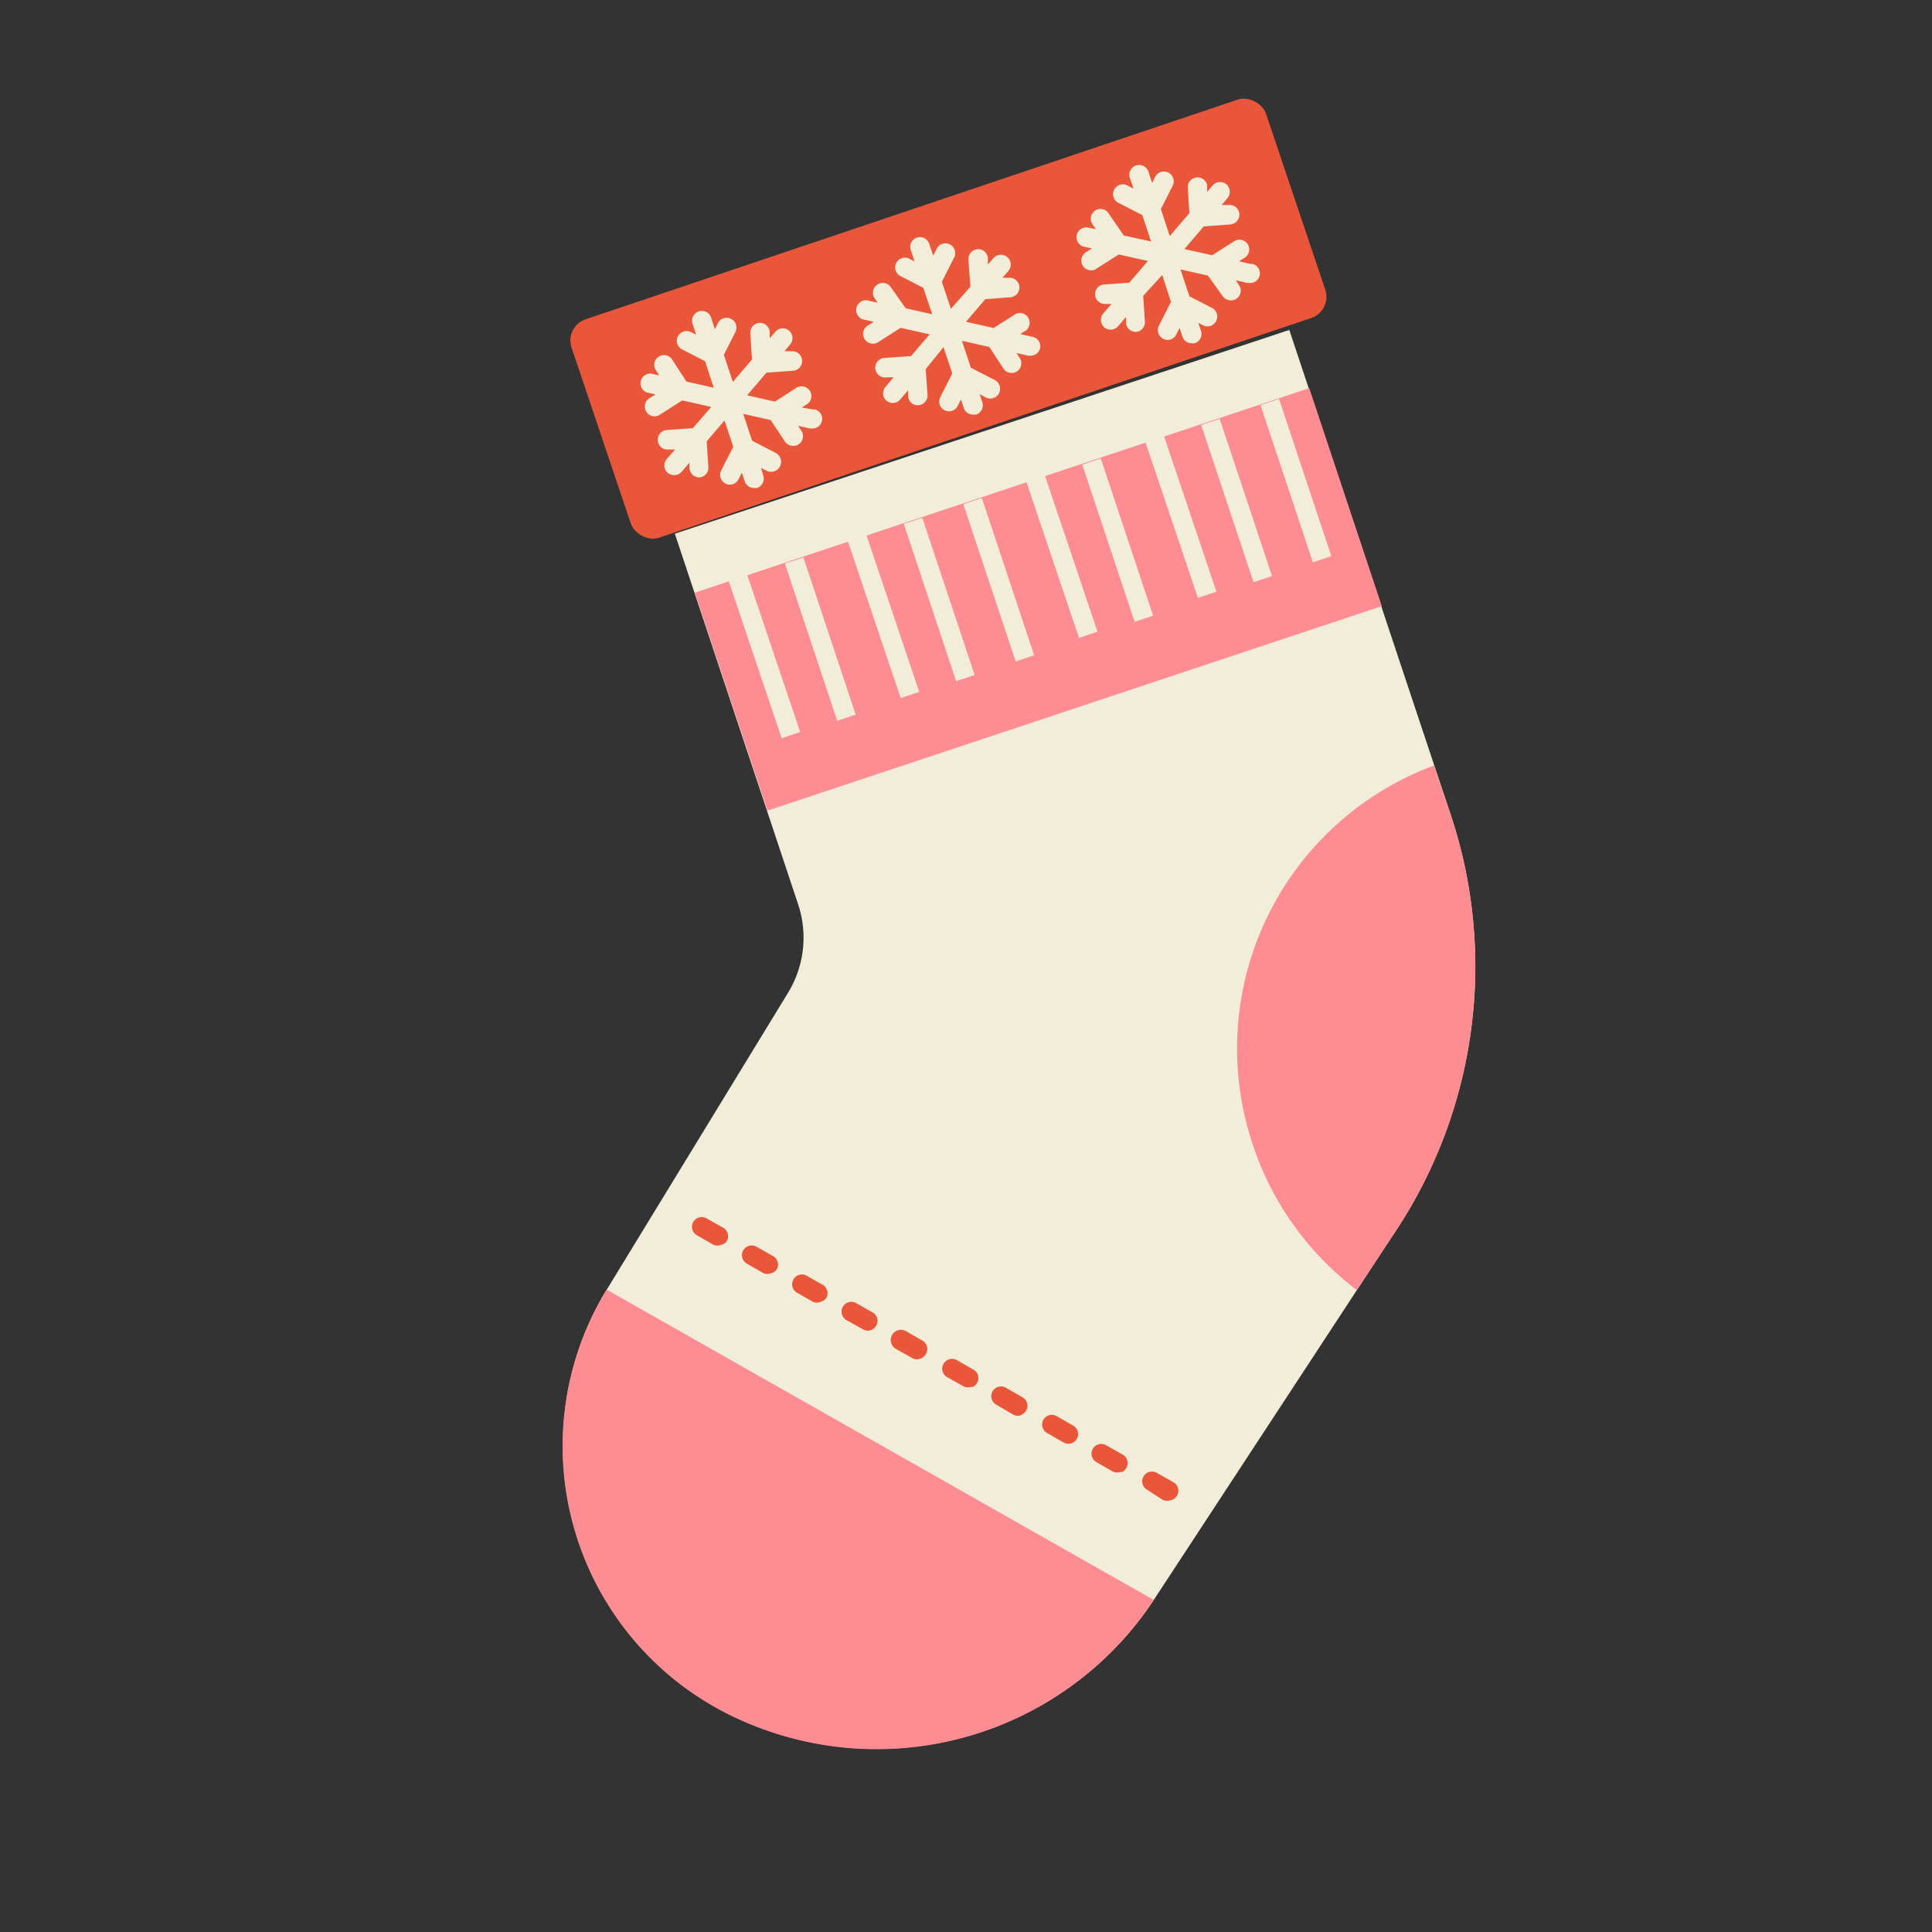 <?xml version="1.0" ?><!-- Uploaded to: SVG Repo, www.svgrepo.com, Generator: SVG Repo Mixer Tools -->
<svg width="800px" height="800px" viewBox="0 0 128 128" data-name="Layer 2" id="Layer_2" xmlns="http://www.w3.org/2000/svg"><rect x="0" y="0" width="128" height="128" fill="#333333" stroke="none"/><defs><style>.cls-1{fill:#ea563a;}.cls-2{fill:#f1edd8;}.cls-3{fill:#fd8d92;}</style></defs><title/><rect class="cls-1" height="15.23" rx="1.48" transform="matrix(0.95, -0.32, 0.32, 0.95, -3.54, 20.88)" width="48.43" x="38.46" y="13.74"/><path class="cls-2" d="M44.71,35.36l8.16,24.53a7,7,0,0,1-.67,5.9l-12,19.65a19.87,19.87,0,0,0,8,28.08h0A22,22,0,0,0,76.44,106l16.1-24.56A31.79,31.79,0,0,0,96.12,54l-1.5-4.5-9.2-27.64Z"/><rect class="cls-3" height="15.22" transform="translate(-9.02 23.75) rotate(-18.41)" width="42.9" x="47.34" y="32.11"/><path class="cls-3" d="M83,75.84a19.93,19.93,0,0,0,6.89,9.63l2.65-4A31.79,31.79,0,0,0,96.12,54L95,50.72A20,20,0,0,0,83,75.84Z"/><path class="cls-2" d="M53.93,27.14,53.12,27l.38-.24a.65.65,0,0,0-.7-1.09l-1.46.94-1.84-.42,1.28-1.5,1.76-.13a.64.64,0,0,0,.6-.69.65.65,0,0,0-.69-.6l-.48,0,.38-.45a.65.65,0,0,0-.07-.91.64.64,0,0,0-.91.07l-.37.42L51,22a.66.66,0,0,0-.69-.61.65.65,0,0,0-.6.69l.11,1.74-1.27,1.48-.59-1.79L48.72,22a.65.65,0,0,0-1.16-.59l-.2.4L47.1,21a.65.65,0,0,0-1.23.41l.25.76L45.78,22a.66.66,0,0,0-.87.28.65.65,0,0,0,.28.87l1.52.78.58,1.76-1.81-.41-.95-1.46a.64.64,0,0,0-1.08.7l.22.35-.54-.12A.65.65,0,0,0,42.84,26l.58.13-.4.26a.65.65,0,0,0-.2.89.63.63,0,0,0,.55.3.59.59,0,0,0,.34-.1l1.49-.95,1.92.43L45.9,28.37l-1.73.12a.65.65,0,0,0-.59.7.64.64,0,0,0,.69.59l.45,0-.55.64a.65.65,0,0,0,.07.91.7.7,0,0,0,.42.15.68.68,0,0,0,.5-.22l.52-.61,0,.38a.65.65,0,0,0,.65.6h0a.64.64,0,0,0,.6-.69l-.11-1.7L48,27.86l.58,1.74-.8,1.57a.65.65,0,0,0,.29.87.59.59,0,0,0,.29.07.63.63,0,0,0,.57-.36l.22-.43.19.57a.64.64,0,0,0,.61.44.76.76,0,0,0,.21,0,.66.66,0,0,0,.41-.82L50.42,31l.37.19A.65.65,0,1,0,51.38,30l-1.55-.8-.59-1.78,1.82.41L52,29.25a.65.65,0,0,0,.55.29.64.64,0,0,0,.54-1l-.21-.33.78.18h.14a.64.64,0,0,0,.14-1.27Z"/><path class="cls-2" d="M68.42,22.32l-.82-.19.38-.24a.65.65,0,0,0-.69-1.09l-1.46.93L64,21.32l1.28-1.5L67,19.69a.65.65,0,0,0-.1-1.29l-.48,0,.39-.45a.65.65,0,0,0-1-.84l-.36.42,0-.41a.64.64,0,0,0-.69-.61.66.66,0,0,0-.6.69L64.29,19,63,20.46l-.6-1.79.78-1.54a.65.65,0,1,0-1.15-.59l-.2.4-.27-.79a.64.64,0,1,0-1.22.41l.25.76-.34-.18a.65.65,0,0,0-.87.28.64.64,0,0,0,.28.87l1.51.78.59,1.75L60,20.42,59,19a.65.65,0,0,0-1.09.7l.23.35-.55-.12a.65.65,0,1,0-.28,1.26l.58.13-.41.26a.64.64,0,0,0-.19.89.62.62,0,0,0,.54.3.64.64,0,0,0,.35-.1l1.49-.95,1.92.43-1.23,1.44-1.72.12A.65.65,0,1,0,58.75,25l.45,0-.54.64a.65.65,0,0,0,.07.91.65.65,0,0,0,.91-.08l.52-.61,0,.39a.64.64,0,0,0,.64.6h.05a.65.65,0,0,0,.6-.69l-.12-1.7L62.51,23l.58,1.74-.79,1.57a.64.64,0,0,0,.28.87.73.73,0,0,0,.29.07.64.64,0,0,0,.58-.36l.22-.43.18.57a.65.65,0,0,0,.62.44l.2,0a.65.65,0,0,0,.41-.82l-.18-.53.37.19a.65.65,0,1,0,.6-1.15l-1.55-.8-.59-1.78,1.82.41.93,1.43a.64.64,0,0,0,.54.29.64.64,0,0,0,.35-.1.64.64,0,0,0,.19-.89l-.21-.33.79.18h.14a.65.65,0,0,0,.63-.5A.64.64,0,0,0,68.42,22.32Z"/><path class="cls-2" d="M82.9,17.5l-.81-.19.38-.24a.64.64,0,0,0,.19-.89.65.65,0,0,0-.89-.2l-1.46.93-1.84-.41L79.75,15l1.76-.13a.65.65,0,0,0,.6-.69.65.65,0,0,0-.69-.6l-.48,0,.38-.45a.66.66,0,0,0-.07-.92.65.65,0,0,0-.91.08l-.36.42,0-.42a.65.65,0,0,0-1.29.09l.11,1.74L77.5,15.64l-.59-1.79.78-1.54a.65.65,0,0,0-1.16-.59l-.2.4-.26-.79a.65.65,0,0,0-1.23.41l.26.76-.35-.18a.65.65,0,1,0-.59,1.15l1.52.78L76.26,16l-1.81-.4-1-1.46a.64.64,0,1,0-1.08.7l.23.35-.55-.12a.65.65,0,0,0-.29,1.26l.58.13-.4.26a.65.65,0,0,0-.2.89.66.66,0,0,0,.55.3.59.59,0,0,0,.34-.1l1.49-.95,1.93.43-1.23,1.44-1.73.12a.65.65,0,0,0,.1,1.29l.45,0-.55.63a.66.66,0,0,0,.07.92.7.7,0,0,0,.42.15.66.66,0,0,0,.5-.23l.52-.61,0,.39a.65.65,0,0,0,.65.6h0a.64.64,0,0,0,.6-.69l-.11-1.7L77,18.22,77.58,20l-.8,1.58a.65.65,0,0,0,.29.87.73.73,0,0,0,.29.07.63.63,0,0,0,.57-.36l.22-.43.19.57a.64.64,0,0,0,.61.44.76.76,0,0,0,.21,0,.65.65,0,0,0,.41-.82l-.18-.53.37.19a.65.65,0,0,0,.59-1.15l-1.55-.8-.59-1.78,1.82.41L81,19.61a.65.65,0,0,0,.55.29.64.64,0,0,0,.54-1l-.21-.33.78.18h.14a.64.64,0,0,0,.14-1.27Z"/><rect class="cls-2" height="10.98" transform="matrix(0.95, -0.32, 0.32, 0.95, -11.21, 18.15)" width="1.29" x="49.76" y="38.16"/><rect class="cls-2" height="10.98" transform="translate(-10.59 19.33) rotate(-18.41)" width="1.29" x="53.7" y="36.85"/><rect class="cls-2" height="10.98" transform="matrix(0.95, -0.32, 0.32, 0.95, -9.97, 20.5)" width="1.29" x="57.64" y="35.54"/><rect class="cls-2" height="10.98" transform="translate(-9.36 21.68) rotate(-18.41)" width="1.29" x="61.58" y="34.23"/><rect class="cls-2" height="10.98" transform="translate(-8.74 22.86) rotate(-18.41)" width="1.29" x="65.52" y="32.92"/><rect class="cls-2" height="10.98" transform="matrix(0.95, -0.32, 0.32, 0.95, -8.13, 24.03)" width="1.29" x="69.46" y="31.61"/><rect class="cls-2" height="10.98" transform="translate(-7.51 25.21) rotate(-18.41)" width="1.29" x="73.4" y="30.3"/><rect class="cls-2" height="10.98" transform="matrix(0.95, -0.32, 0.32, 0.95, -6.9, 26.39)" width="1.29" x="77.34" y="28.99"/><rect class="cls-2" height="10.98" transform="translate(-6.28 27.56) rotate(-18.41)" width="1.29" x="81.28" y="27.68"/><rect class="cls-2" height="10.98" transform="translate(-5.67 28.74) rotate(-18.41)" width="1.29" x="85.22" y="26.36"/><path class="cls-3" d="M48.14,113.52h0A22,22,0,0,0,76.44,106L40.19,85.44A19.87,19.87,0,0,0,48.14,113.52Z"/><path class="cls-1" d="M77.58,99.38a.7.7,0,0,1-.53,0L76,98.7a.64.64,0,1,1,.64-1.12l1.1.62a.65.65,0,0,1-.11,1.18ZM74.27,97.5a.66.66,0,0,1-.53,0l-1.1-.63a.64.64,0,0,1,.64-1.12l1.1.62a.65.65,0,0,1-.11,1.18ZM71,95.62a.66.66,0,0,1-.53-.05l-1.1-.63A.64.64,0,0,1,70,93.82l1.1.63a.64.64,0,0,1,.24.88A.66.66,0,0,1,71,95.62Zm-3.31-1.88a.62.62,0,0,1-.53,0L66,93.06a.64.64,0,0,1,.64-1.12l1.1.63a.65.65,0,0,1,.25.88A.72.72,0,0,1,67.65,93.74Zm-3.31-1.88a.6.6,0,0,1-.52,0l-1.11-.62a.64.64,0,0,1-.24-.88.65.65,0,0,1,.88-.25l1.1.63a.64.64,0,0,1-.11,1.17ZM61,90a.6.6,0,0,1-.52,0l-1.1-.62A.65.65,0,0,1,60,88.18l1.1.63a.64.64,0,0,1,.25.88A.57.57,0,0,1,61,90Zm-3.31-1.87a.64.64,0,0,1-.52-.06l-1.11-.62a.65.65,0,0,1,.64-1.13l1.11.63a.64.64,0,0,1,.24.88A.62.62,0,0,1,57.72,88.11Zm-3.31-1.88a.68.68,0,0,1-.52,0l-1.1-.63a.65.65,0,0,1,.63-1.13l1.11.63a.64.64,0,0,1,.24.88A.62.62,0,0,1,54.41,86.23ZM51.1,84.35a.68.68,0,0,1-.52,0l-1.1-.63a.64.64,0,0,1,.64-1.12l1.1.62a.64.64,0,0,1,.24.88A.62.62,0,0,1,51.1,84.35Zm-3.31-1.88a.68.68,0,0,1-.52,0l-1.1-.63a.64.64,0,0,1,.64-1.12l1.1.62a.65.65,0,0,1,.24.89A.65.65,0,0,1,47.79,82.47Z"/></svg>